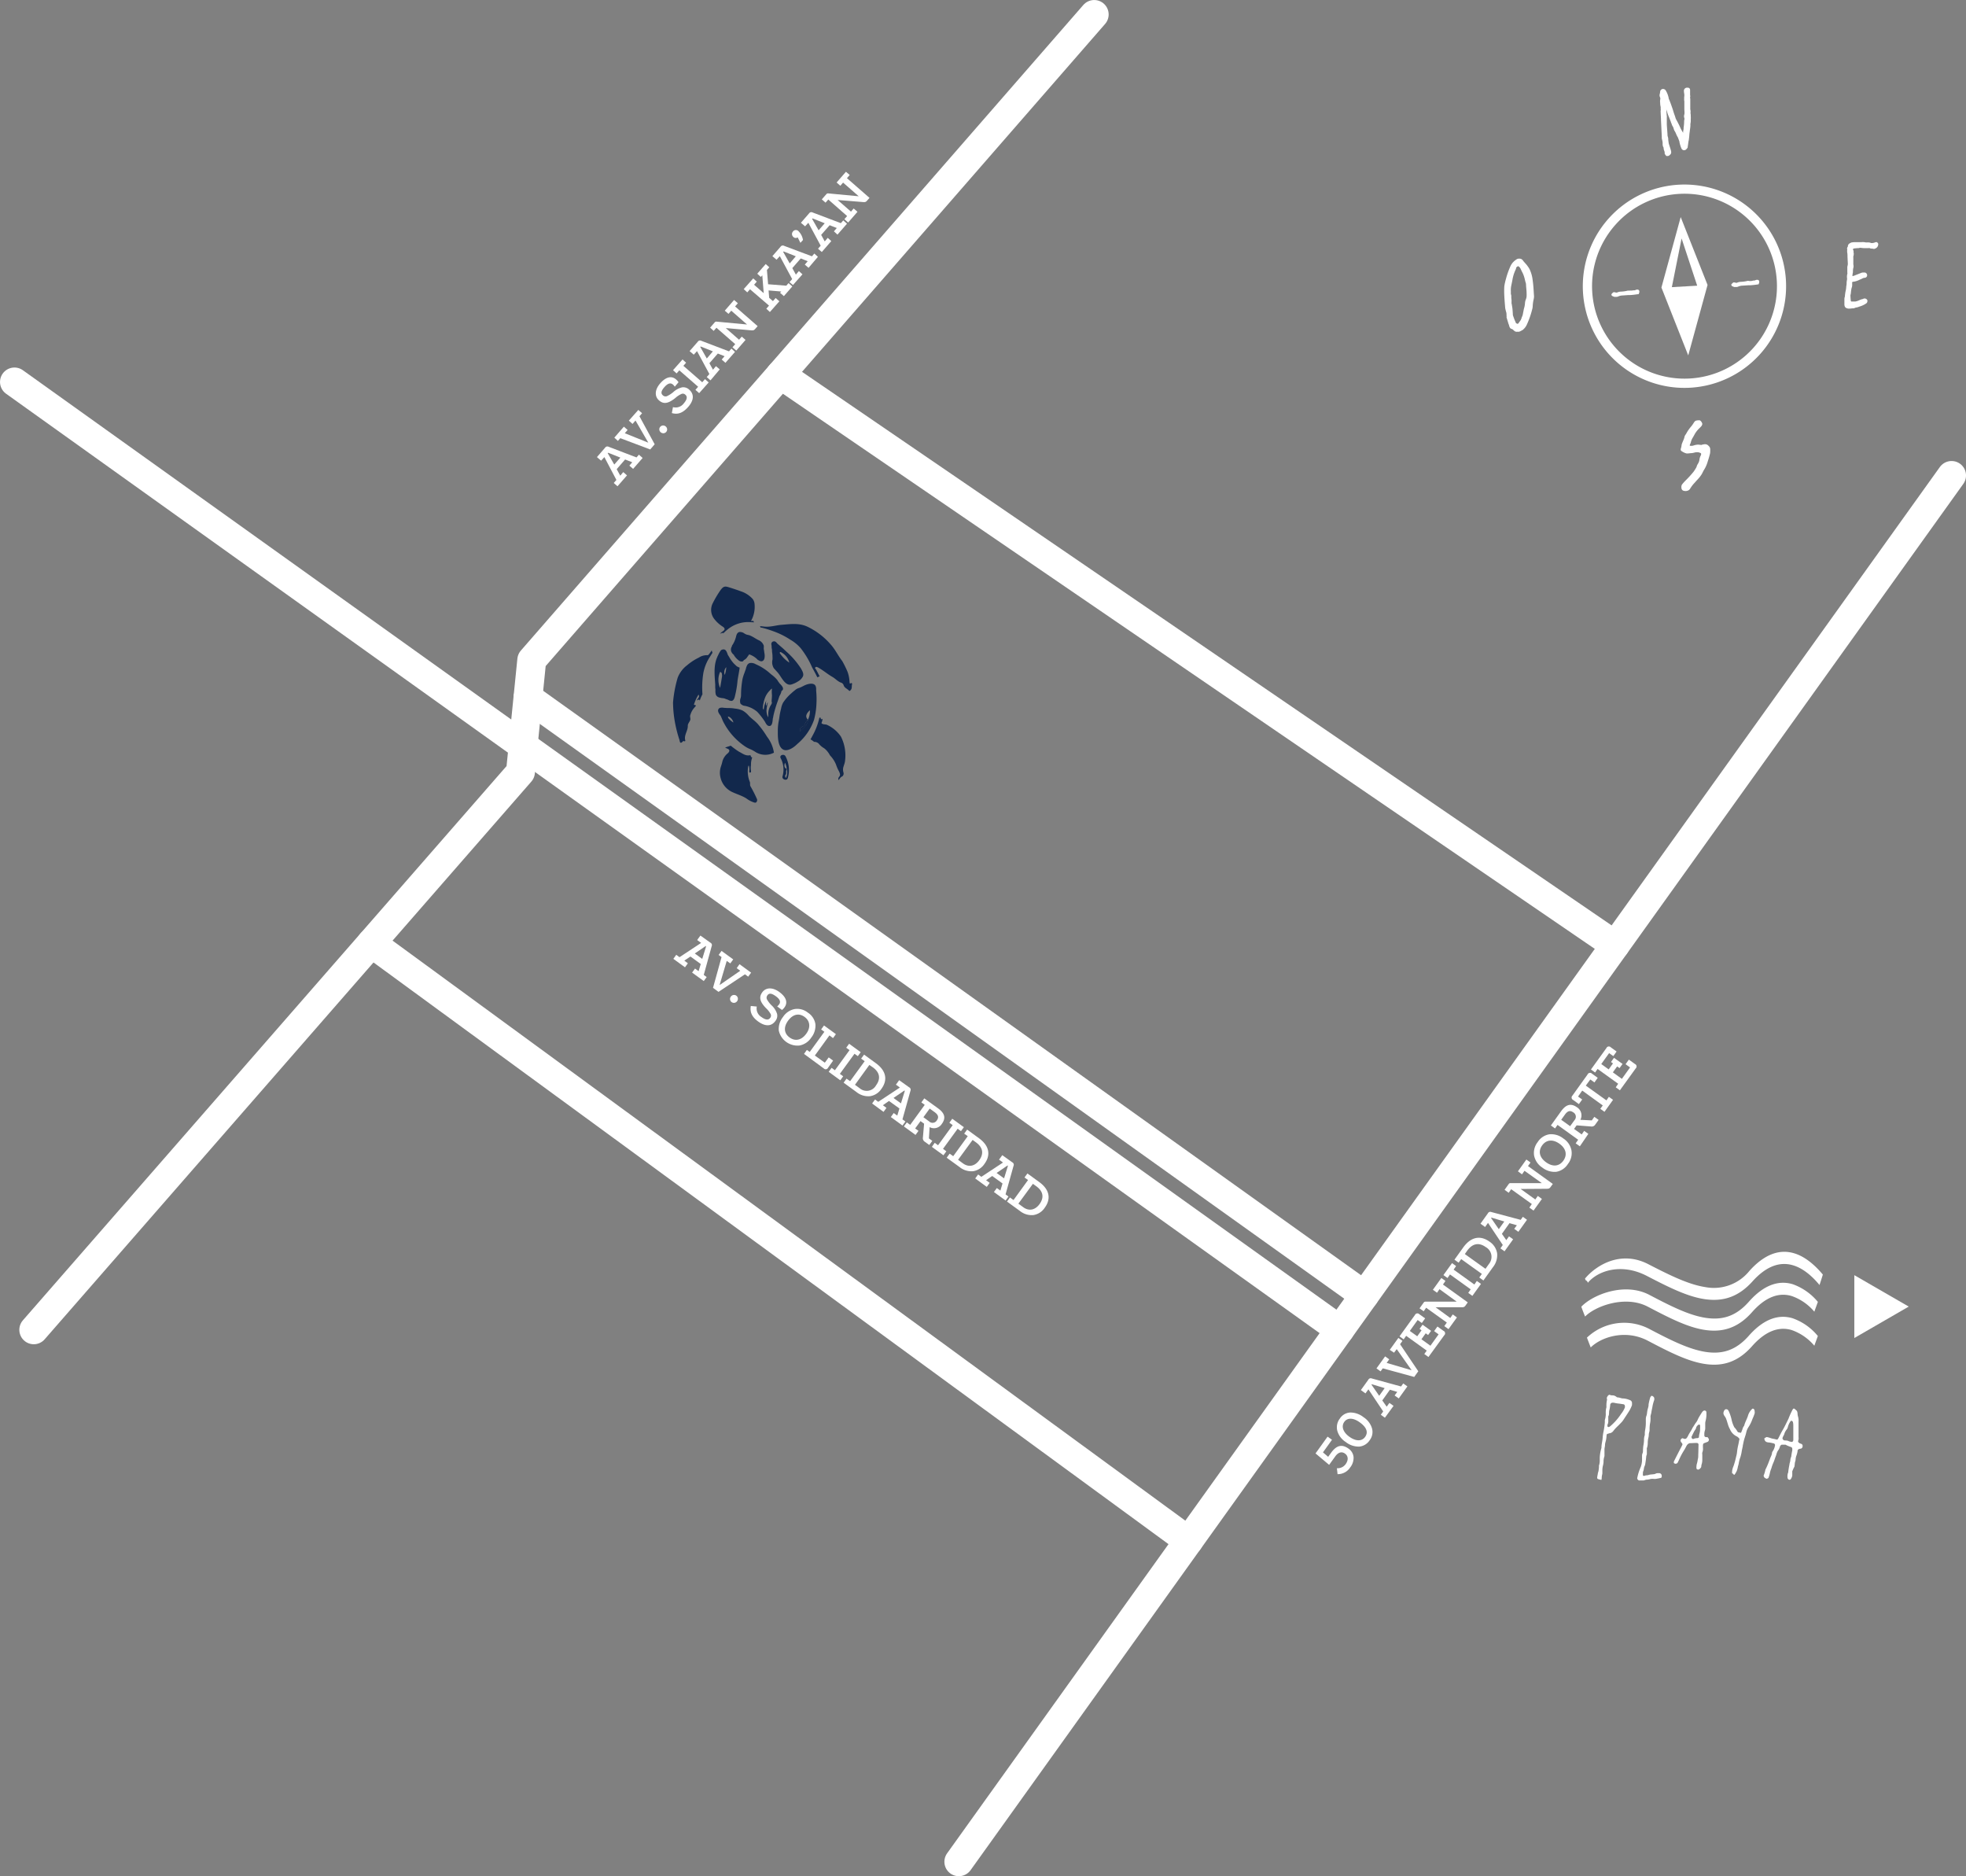 <svg xmlns="http://www.w3.org/2000/svg" width="550.66" height="525.38" viewBox="0 0 550.66 525.38"><rect x="0" y="0" width="550.66" height="525.38" fill="#808080" stroke="none"/><defs><style>.cls-1{fill:none;stroke-linecap:round;stroke-linejoin:round;stroke-width:8.09px;}.cls-1,.cls-5{stroke:#fff;}.cls-2{fill:#12284c;}.cls-3,.cls-4,.cls-5{fill:#fff;}.cls-4{fill-rule:evenodd;}.cls-5{stroke-miterlimit:10;stroke-width:0.68px;}</style></defs><title>4-Map-Img</title><g id="Layer_2" data-name="Layer 2"><g id="Layer_1-2" data-name="Layer 1"><polyline class="cls-1" points="9.46 372.38 145.78 216.2 148.94 184.83 306.48 4.05"/><line class="cls-1" x1="268.56" y1="521.34" x2="546.62" y2="133.14"/><line class="cls-1" x1="4.05" y1="106.96" x2="375.26" y2="372.38"/><line class="cls-1" x1="147.88" y1="195.37" x2="382.16" y2="362.73"/><line class="cls-1" x1="218.6" y1="104.89" x2="452.38" y2="264.7"/><line class="cls-1" x1="104.01" y1="264.06" x2="332.91" y2="431.5"/><path class="cls-2" d="M210.34,173.9a8.06,8.06,0,0,0,1-4.82,2.63,2.63,0,0,0-.51-1.34,7.62,7.62,0,0,0-3.27-2.14c-1.13-.42-2.33-.81-3.45-1.16s-1.5-.22-2.25.74a29.75,29.75,0,0,0-2.17,3.63,4.12,4.12,0,0,0,.42,4.58,9.18,9.18,0,0,0,2.33,2.09c.64.43.7.84.06,1.27a4.73,4.73,0,0,0-.83.7l.84-.27.06.2a10.54,10.54,0,0,1,1.26-1.14,9.07,9.07,0,0,1,6.64-2c.23,0,.47,0,.7.06l-.14-.43Z"/><path class="cls-2" d="M238.4,191.27c-.56.39-.38-.2-.46-.39a9.45,9.45,0,0,0-.54-2.73,27.87,27.87,0,0,0-1.5-3.05c-1.17-1.48-1.94-3.22-3.24-4.65a20.17,20.17,0,0,0-6.59-5c-2.32-1.05-4.68-.68-7.12-.49-1.65.13-3.25.7-5,.49-.36-.05-.73-.08-1.09-.11l.18.4h.22a29,29,0,0,1,3.27,1,22,22,0,0,1,4.83,2.39,11.28,11.28,0,0,1,2.93,2.41,24.38,24.38,0,0,1,3.2,5.41c.51.91,1,1.81,1.44,2.72l.63-.28c-.31-.65-.66-1.3-1-1.93-.14-.16-.38-.36-.18-.59s.4-.1.67,0c1.45.77,2.67,1.86,4.06,2.66.89.49,1.58,1.38,2.59,1.67a1.16,1.16,0,0,1,.58.63c.21.8,1,1,1.51,1.56.23.2.3,0,.46-.13.51-.52.21-1.2.45-1.83C238.7,191.43,238.47,191.24,238.4,191.27Z"/><path class="cls-2" d="M212,223.71a35.8,35.8,0,0,0-1.81-3.55c-.21-.43,0-.86-.2-1.29a7.72,7.72,0,0,1-.41-4.29c0-.07,0-.09.16-.2a3.47,3.47,0,0,1,.12,1.46c0,.22-.05.52.23.5s.28-.24.26-.51a4.68,4.68,0,0,1,0-1.59,5.46,5.46,0,0,1,.34-2.12.51.51,0,0,1-.41-.5.31.31,0,0,0-.25-.13c-1.21.25-2.1-.53-3.05-1a22.06,22.06,0,0,1-2.3-1.68l-1.58.51a2.91,2.91,0,0,0,.61.31c.73.26.74.75.14,1.31a4.4,4.4,0,0,0-1.49,2.2,13.71,13.71,0,0,1-.4,1.41,5.54,5.54,0,0,0-.1,3.39,5.92,5.92,0,0,0,3.25,3.86c1.35.63,2.7,1,3.94,1.78a7.35,7.35,0,0,0,2.08,1.11c.23.07.55.18.75-.1A.83.83,0,0,0,212,223.71Z"/><path class="cls-2" d="M236.71,212.91a11.7,11.7,0,0,0-1.16-6.62,9.42,9.42,0,0,0-4-3.35c-.32-.1-.66-.06-1-.17s-.55-.18-.38-.52a2.9,2.9,0,0,0,.21-.95l-.41.13-.18-.52-.3.1a18.36,18.36,0,0,1-2,5.17c-.15.3-.31.58-.48.86a5.34,5.34,0,0,1,1,.7,1.74,1.74,0,0,1,1.33.53,5.14,5.14,0,0,0,1.47,1.24,5.28,5.28,0,0,1,1.19,1.25c.24.28.34.6.58.88a8,8,0,0,1,1.59,2.48,11,11,0,0,0,.85,1.93c.23.5.46,1,0,1.5a.82.82,0,0,0-.13.91c.34-.47.62-.92.95-1a1,1,0,0,0,.41-1.13,2.86,2.86,0,0,1-.08-1.33C236.36,214.24,236.66,213.64,236.71,212.91Z"/><path class="cls-2" d="M196,196.18a8.63,8.63,0,0,1,.75-1.75,25.47,25.47,0,0,1,.26-6,12.46,12.46,0,0,1,1.91-4.62c.21-.34.42-.68.64-1l-.22-.68a8.63,8.63,0,0,1-.71,1c-.15.19-.3.39-.6.34a4.05,4.05,0,0,0-2.28.67,15.22,15.22,0,0,0-3.3,2.15,7.89,7.89,0,0,0-2.64,3.5,34.07,34.07,0,0,0-1.3,6.93,32.9,32.9,0,0,0,.79,6.8,36.51,36.51,0,0,0,1,3.65c.13.61.21,1.29,1,.4.17-.13.28,0,.36,0,.24.07.32-.1.28-.23-.42-1.51.77-2.68.71-4.16,0-.5.46-1,.66-1.5s-.17-.94.07-1.52a5.22,5.22,0,0,1,1-1.88,7.64,7.64,0,0,0,.57-.69c-.15-.23-.75-.11-.52-.47a11.67,11.67,0,0,1,1.22-2.61c.45.71-.28,1.09-.52,1.67C195.72,195.77,195.91,195.9,196,196.18Z"/><path class="cls-2" d="M207.56,194.75a3.38,3.38,0,0,1-.13.75,2.38,2.38,0,0,0-.05,1.49,1.84,1.84,0,0,0,1.31.68l.47.11a7.64,7.64,0,0,1,2.94,1.55,20.11,20.11,0,0,1,2.08,2.66,2.65,2.65,0,0,1,.14.23,3.1,3.1,0,0,0,.54.81.53.53,0,0,0,.11.09.81.81,0,0,0,.8.13c.51-.23.6-1.11.67-1.76,0-.14,0-.26.05-.36s.09-.49.14-.72a32.16,32.16,0,0,1,1.23-4.14l.41-1.22c0-.1.1-.2.15-.31a4.46,4.46,0,0,0,.34-.74,2.28,2.28,0,0,0,.13-.53.64.64,0,0,0,.42-.47c.11-.51-.44-1.09-.84-1.52l-.24-.26,0-.05a3.65,3.65,0,0,1-.48-.7,8.77,8.77,0,0,0-1.59-1.51l-.37-.3a14.88,14.88,0,0,0-4.14-2.67,2.4,2.4,0,0,0-1.69-.31,1.26,1.26,0,0,0-.65.52,4.25,4.25,0,0,0-.38,1c0,.15-.09.31-.15.47s-.16.47-.26.74a13.24,13.24,0,0,0-.55,1.74A25.46,25.46,0,0,0,207.56,194.75Zm6.1,3.45a10.47,10.47,0,0,1,.51-2.5,5.73,5.73,0,0,1,1.56-2.45c.07-.06.09-.17.19-.22a2.21,2.21,0,0,0,.3-.24,8.34,8.34,0,0,0,0,1.86c0,.59-.07,1.14-.1,1.73,0,0,0,.08,0,.09.21.43-.08.74-.26,1.07a4.46,4.46,0,0,0-.66,2.6,6,6,0,0,1-.06.72,4.13,4.13,0,0,1-.45-2,11.16,11.16,0,0,1,.39-2.13c-.37.22-.18.63-.47.85a2.7,2.7,0,0,1,.05-1.49,7.9,7.9,0,0,0-.76,2.65A.75.75,0,0,1,213.66,198.2Z"/><path class="cls-2" d="M221.67,191.67a7,7,0,0,0,1.8-.83,3.3,3.3,0,0,0,1.41-1.41c.32-.69-.12-1.48-.44-2.06l-.1-.18a22.74,22.74,0,0,0-4.08-4.72l-.57-.54c-.27-.26-.55-.5-.84-.75s-.78-.67-1.15-1c-.19-.24-.57-.72-1.06-.56l-.1,0c-.63.28-.51.82-.42,1.22,0,.06,0,.13,0,.17,0,.21,0,.43.06.63s.05.48.06.71a5,5,0,0,0,.06.54,7.22,7.22,0,0,1,.07,1.05,5.44,5.44,0,0,1,0,.76,3.2,3.2,0,0,0,.39,2.45c.15.15.3.32.45.49s.31.35.46.5l.22.26C218.88,189.56,219.93,192.18,221.67,191.67Zm-3.21-9c.14-.2.34,0,.47.08a4.38,4.38,0,0,1,2.15,2.8,9.37,9.37,0,0,1-2.49-2.4C218.46,183,218.32,182.8,218.46,182.66Z"/><path class="cls-2" d="M200.33,191.66c0,.21,0,.43,0,.65s0,.42.05.63v.33a4.21,4.21,0,0,0,.11,1.22c.32.8,1.13.89,1.79,1a4.06,4.06,0,0,1,.58.08c.21.07.57.22.63.25l.05,0a3.22,3.22,0,0,1,.51.21,1.85,1.85,0,0,0,.4.18l.41.07v0a1.11,1.11,0,0,0,.3-.08c.46-.25.62-.92.74-1.46a27.33,27.33,0,0,0,.66-3.94c0-.4.69-3.86.59-3.87a2.31,2.31,0,0,1-1.18-.73,5.32,5.32,0,0,1-.8-.84,10.36,10.36,0,0,1-.92-1.35c-.11-.18-.21-.36-.32-.52s-.13-.3-.2-.48c-.22-.59-.52-1.39-1.43-1.1a.85.85,0,0,0-.41.24,7.24,7.24,0,0,0-.72,1.26l-.21.41,0,.05c-1,2.07-.86,4.44-.71,6.73Zm3.09-4.83A7.81,7.81,0,0,1,203,189,2.11,2.11,0,0,1,203.42,186.83Zm-1.73,1.33c.57.13.49.56.56,1,0,.09,0,.14,0,.19-.16,1-.33,2.09-.56,3.28A5.53,5.53,0,0,1,201.69,188.16Z"/><path class="cls-2" d="M208.34,184.85a2.31,2.31,0,0,0,1-.91l.42-.58.07-.12a5.75,5.75,0,0,1,2.45,1.57l.05,0,.16.1a1.67,1.67,0,0,0,.56.24.58.58,0,0,0,.37,0,.81.81,0,0,0,.39-.21c.53-.52.37-1.77.27-2.18,0-.17-.05-.35-.07-.53s-.06-.36-.08-.51,0-.21,0-.33a4.09,4.09,0,0,0,0-.58,2.59,2.59,0,0,0-1.48-1.56c-.33-.16-.66-.36-1-.56a10.39,10.39,0,0,0-1.36-.73,2.86,2.86,0,0,0-.6-.17,2.74,2.74,0,0,1-.53-.15c-.14-.06-.28-.15-.44-.23a2.05,2.05,0,0,0-1.46-.43c-.63.2-.78.8-.9,1.29a4.45,4.45,0,0,1-.13.45,7.1,7.1,0,0,1-1,2.07L205,181a1.64,1.64,0,0,0-.2,1.4,2.33,2.33,0,0,0,.64.89l.16.16,0,.07A5.41,5.41,0,0,0,207,185a1.26,1.26,0,0,0,1,.22A.87.87,0,0,0,208.34,184.85Z"/><path class="cls-2" d="M215,206.51c-.11-.15-.21-.29-.29-.42a26,26,0,0,0-2.46-3.35,11.82,11.82,0,0,0-1.33-1.23c-.22-.19-.46-.38-.7-.6a7.49,7.49,0,0,1-.63-.63,6.23,6.23,0,0,0-1.66-1.34,6.59,6.59,0,0,0-2-.51l-.54-.08a10.52,10.52,0,0,0-1.26-.08,10.42,10.42,0,0,1-1.11-.05l-.21,0a2.53,2.53,0,0,0-1.13,0,.73.73,0,0,0-.39.28c-.43.58.08,1.29.39,1.72a1.5,1.5,0,0,1,.14.19c.17.31.31.66.45,1s.3.71.47,1a18.38,18.38,0,0,0,5.86,6.55,8.06,8.06,0,0,0,1.5.81,9.58,9.58,0,0,1,1.31.68,5.2,5.2,0,0,0,5.36.32A9.53,9.53,0,0,0,215,206.51Zm-11-5.52c-.08-.08-.16-.2-.08-.28s.19,0,.27,0a2.45,2.45,0,0,1,1.23,1.61A5.35,5.35,0,0,1,203.94,201Z"/><path class="cls-2" d="M224.86,203.45c-.59.21-.83.51-.8,1.33,1.05-.95,2.18-1.77,2.26-3.29-.19.1-.22.37-.41.53C225.48,202.42,225.5,203.17,224.86,203.45Z"/><path class="cls-2" d="M225.91,202c-.43.4-.41,1.15-1,1.43s-.83.51-.8,1.33c1.05-.95,2.18-1.77,2.26-3.29C226.13,201.59,226.1,201.86,225.91,202Z"/><path class="cls-2" d="M228.6,193.42c0-.1,0-.21,0-.33a2.28,2.28,0,0,0-.16-1c-.45-.91-1.75-.65-2.48-.41a5.8,5.8,0,0,0-1,.45l-.62.3-.49.2a3.12,3.12,0,0,0-1,.49c-.41.33-.84.68-1.26,1.07a12.54,12.54,0,0,0-2.26,2.59,5.48,5.48,0,0,0-.53,1.52c0,.11-.05.22-.07.32a18.82,18.82,0,0,0-.39,1.91c-.05.4-.12.81-.19,1.23a14,14,0,0,0-.29,2.87c0,.21,0,.42,0,.64,0,1.35.08,4,1.6,4.67,1.15.52,2.78-.59,3.55-1.32l.43-.39a15.49,15.49,0,0,0,4.56-6.65,20.47,20.47,0,0,0,.68-4.51A23.73,23.73,0,0,0,228.6,193.42Zm-2.28,8.07c-.08,1.52-1.21,2.34-2.26,3.29,0-.82.21-1.12.8-1.33s.62-1,1-1.43c.19-.16.22-.43.41-.53-.93-.91-.23-1.88.57-2.6A5.28,5.28,0,0,1,226.32,201.49Z"/><path class="cls-2" d="M218.66,212.32a6.73,6.73,0,0,1,.51,5.09c-.24.85,1.22,1.35,1.47.5a8.15,8.15,0,0,0-.63-6.14C219.6,211,218.2,211.45,218.66,212.32Zm1.7,3a3.27,3.27,0,0,1-.26,2.55c-.26-.5-.22-.74,0-1s0-.78.15-1.13c.06-.14,0-.32.07-.42-.77-.35-.67-1.11-.45-1.73A4.08,4.08,0,0,1,220.36,215.28Z"/><path class="cls-3" d="M178.28,128.09l.67-.77,1.05.92-2.67,3.06-1.05-.91.81-.94-2-.78-2.36,2.71,1,1.82.84-1,1.05.92-2.66,3.05-1.06-.92.75-.85L169.28,128l-.91,1-1.17-1,2.28-2.63a.76.76,0,0,1,1-.26Zm-6.23,2,1.71-1.95-3.16-1.26c-.2-.09-.34-.1-.39,0Z"/><path class="cls-3" d="M176.13,117.79l2.66-3,1.05.92-.74.85,4.27,7.85-1.25,1.45-8.38-3.16-.67.77-1-.92,2.67-3.07,1.05.92-.79.91,6.59,2.65L178,117.76l-.83.95Z"/><path class="cls-3" d="M185.86,121.32a1.14,1.14,0,0,1-1.19-1,1.08,1.08,0,0,1,1-1.17,1.14,1.14,0,0,1,1.19,1A1.08,1.08,0,0,1,185.86,121.32Z"/><path class="cls-3" d="M188.18,115.67l.31-1.67a2.81,2.81,0,0,0,3-1c.95-1.1,1.11-1.91.49-2.45a1,1,0,0,0-1.07-.25,6.58,6.58,0,0,0-1.77,1.16c-2,1.59-3.28,1.78-4.56.66s-1.21-3,.34-4.77,3.14-2.23,4.45-1.09a3.72,3.72,0,0,1,.68.77L189,108.28a2.78,2.78,0,0,0-.52-.6c-.67-.58-1.47-.33-2.41.75s-1,1.76-.4,2.28a1.09,1.09,0,0,0,1.1.24,7.6,7.6,0,0,0,1.84-1.18,5.49,5.49,0,0,1,2.48-1.31,2.37,2.37,0,0,1,1.94.65c1.45,1.26,1.35,3-.3,4.87C191.27,115.62,189.89,116.16,188.18,115.67Z"/><path class="cls-3" d="M195.83,110.09l-1.05-.92.76-.87-5.27-4.6-.76.87-1-.91,2.66-3,1,.91-.76.87,5.28,4.6.76-.87,1.05.92Z"/><path class="cls-3" d="M204.19,98.39l.68-.77,1,.92-2.68,3.06-1.05-.92.81-.93L201.06,99l-2.36,2.71,1,1.82.83-1,1.06.91L199,106.51l-1.05-.92.74-.85-3.46-6.42-.91,1-1.17-1,2.29-2.62a.75.75,0,0,1,1-.26Zm-6.22,2,1.7-2-3.15-1.26c-.21-.09-.34-.1-.39,0Z"/><path class="cls-3" d="M203,87l2.61-3,1.06.92-.78.89,6.32,5.52-.72.82c-.3.35-.54.41-1.12.35l-7.08-.63L207,95.13l.76-.87,1.06.92-2.6,3-1.06-.93.77-.88-5.26-4.59-.77.88-1-.91,1.25-1.44c.21-.24.32-.28.7-.23l8.39.79L204.82,87l-.77.89Z"/><path class="cls-3" d="M220.24,80l.62-.72,1.06.93-2.36,2.71L218.49,82l.33-.37-3.55-.3.17,2.07,1.05.92.76-.87,1.05.92-2.66,3-1-.92.76-.87L210.07,81l-.76.87-1-.91,2.66-3,1,.9-.76.88,2.7,2.35-.4-5-.41.46-1-.9,2.37-2.71,1,.9-.66.76.33,4Z"/><path class="cls-3" d="M227.42,71.77l.67-.77,1,.92L226.47,75l-1.05-.91.81-.94-1.95-.78-2.36,2.71,1,1.82.84-1,1,.92-2.66,3L221.13,79l.75-.85-3.46-6.42-.91,1-1.17-1,2.28-2.63a.76.76,0,0,1,1-.26Zm-6.23,2,1.71-2-3.16-1.26c-.2-.09-.34-.1-.39,0Z"/><path class="cls-3" d="M224.19,68l-.77-1.54a.91.91,0,0,1-1.21-.11,1.06,1.06,0,0,1-.08-1.55,1,1,0,0,1,1.58,0,4.42,4.42,0,0,1,1.2,2.41Z"/><path class="cls-3" d="M235.52,62.49l.67-.77,1.05.92-2.67,3.06-1-.92.81-.93-2-.78L230,65.77l1,1.83.84-1,1,.91-2.66,3.06-1.06-.92.75-.85-3.46-6.42-.91,1-1.17-1,2.28-2.62a.75.75,0,0,1,1-.26Zm-6.23,2L231,62.52l-3.16-1.26c-.2-.09-.34-.1-.39,0Z"/><path class="cls-3" d="M234.33,51.1l2.61-3L238,49l-.78.89,6.32,5.52-.72.82c-.3.35-.53.41-1.11.35L234.61,56l3.74,3.26.76-.88,1.06.93-2.61,3-1.06-.93.77-.88L232,55.87l-.77.88-1.05-.92,1.25-1.43c.21-.24.32-.28.7-.23l8.39.79-4.38-3.83-.77.89Z"/><path class="cls-3" d="M197.12,273l.82.6-.82,1.12-3.27-2.37.82-1.13,1,.73.61-2-2.89-2.1L191.67,269l1,.75-.81,1.12-3.26-2.37.81-1.13.91.67,6.06-4-1.11-.81.91-1.25,2.8,2a.75.75,0,0,1,.35,1Zm-2.51-6,2.08,1.52,1-3.24q.1-.31,0-.39Z"/><path class="cls-3" d="M207.13,270l3.25,2.37-.82,1.12-.9-.66-7.41,4.92-1.54-1.12L202.1,268l-.82-.59.82-1.13,3.27,2.38-.82,1.12-1-.7-2,6.76,5.79-4-1-.73Z"/><path class="cls-3" d="M204.49,279.9a1.14,1.14,0,0,1,.93-1.27,1.07,1.07,0,0,1,1.25.91,1.14,1.14,0,0,1-.93,1.27A1.08,1.08,0,0,1,204.49,279.9Z"/><path class="cls-3" d="M210.29,281.7l1.68.16a2.8,2.8,0,0,0,1.28,2.92c1.16.85,2,.93,2.46.27a1,1,0,0,0,.15-1.08,6.59,6.59,0,0,0-1.3-1.65c-1.75-1.81-2.05-3.09-1.05-4.46s2.86-1.46,4.75-.09,2.49,2.92,1.47,4.32a3.49,3.49,0,0,1-.7.73l-1.35-1a3,3,0,0,0,.55-.57c.52-.72.2-1.49-1-2.33s-1.82-.84-2.29-.2a1.09,1.09,0,0,0-.13,1.11,7.16,7.16,0,0,0,1.33,1.72,5.56,5.56,0,0,1,1.51,2.35,2.34,2.34,0,0,1-.47,2c-1.13,1.55-2.83,1.6-4.85.13C210.61,284.76,210,283.43,210.29,281.7Z"/><path class="cls-3" d="M218.13,288.54a5.35,5.35,0,0,1,1.2-3.78,5,5,0,0,1,3.26-2.2,4.73,4.73,0,0,1,3.68,1,4.67,4.67,0,0,1,2.12,3.24,5.36,5.36,0,0,1-1.19,3.79,5,5,0,0,1-3.27,2.18,5.37,5.37,0,0,1-5.8-4.2Zm7.22-3.78c-1.57-1.14-3.29-.75-4.61,1.06s-1.15,3.56.42,4.7,3.31.77,4.63-1S226.92,285.9,225.35,284.76Z"/><path class="cls-3" d="M225.2,295.12,226,294l.79.58,4.11-5.65-.91-.66.81-1.11,3.33,2.43-.81,1.11-1-.76-4.09,5.64,2.8,2,1.08-1.48,1.24.9L231.93,299a.73.73,0,0,1-1.2.19Z"/><path class="cls-3" d="M232.11,300.14l.81-1.12.93.68,4.1-5.63-.93-.68.81-1.11,3.25,2.36-.81,1.11-.93-.67-4.1,5.63.93.68-.81,1.12Z"/><path class="cls-3" d="M236.29,303.18l.82-1.13,1,.71,4.08-5.6-1-.71.83-1.13,3.31,2.41c2.83,2.06,3.4,4.63,1.56,7.16a4.65,4.65,0,0,1-3.19,2.07,5.23,5.23,0,0,1-3.81-1.16Zm3.18.59,1.36,1a3,3,0,0,0,4.56-.87c1.37-1.88,1-3.62-.89-5l-1-.69Z"/><path class="cls-3" d="M252.77,313.46l.82.59-.81,1.13-3.27-2.38.81-1.12,1,.72.6-2L249,308.3l-1.71,1.19,1,.75-.82,1.12L244.27,309l.82-1.12.9.66,6.06-4-1.11-.81.91-1.25,2.8,2a.75.75,0,0,1,.35,1Zm-2.51-6,2.09,1.51,1-3.23c.07-.21.07-.35,0-.39Z"/><path class="cls-3" d="M260.18,318.78l.95.69-.85,1.16-1.27-.92a1.17,1.17,0,0,1-.51-1.19l.33-3.86-1-.72L256.33,316l.93.67-.83,1.14-3.26-2.38.83-1.13.94.69,4.07-5.6-.94-.69.82-1.13,3.82,2.77c1.83,1.33,2.35,2.66,1.07,4.41a2.6,2.6,0,0,1-3.4.88Zm.22-8.35-1.76,2.42,1.61,1.18a1.38,1.38,0,0,0,2.14-.28c.69-.94.33-1.64-.62-2.33Z"/><path class="cls-3" d="M261,321.15l.81-1.13.93.68,4.1-5.63-.93-.68.81-1.11,3.25,2.36-.81,1.11-.93-.67-4.1,5.63.93.68-.81,1.12Z"/><path class="cls-3" d="M265.16,324.19l.83-1.14,1,.71,4.07-5.6-1-.71.83-1.13,3.31,2.41c2.83,2.06,3.4,4.63,1.56,7.16a4.67,4.67,0,0,1-3.2,2.08,5.23,5.23,0,0,1-3.8-1.17Zm3.19.58,1.36,1c1.59,1.16,3.33.83,4.56-.87,1.37-1.88,1-3.62-.9-5l-.95-.69Z"/><path class="cls-3" d="M281.65,334.46l.82.6-.81,1.12-3.27-2.38.81-1.12,1,.72.6-2-2.89-2.09-1.71,1.18,1,.75-.81,1.12L273.15,330l.82-1.12.9.66,6.06-4-1.11-.81.91-1.25,2.8,2a.75.75,0,0,1,.35,1Zm-2.51-6,2.09,1.51,1-3.23c.07-.21.07-.34,0-.39Z"/><path class="cls-3" d="M282.05,336.47l.83-1.14,1,.71,4.07-5.6-1-.71.82-1.13,3.32,2.41c2.83,2.06,3.39,4.63,1.55,7.16a4.65,4.65,0,0,1-3.19,2.08,5.27,5.27,0,0,1-3.81-1.17Zm3.19.58,1.36,1c1.59,1.16,3.32.83,4.56-.86,1.37-1.89,1-3.63-.9-5l-.95-.69Z"/><path class="cls-3" d="M374.64,412.8l-.19-1.66a2.75,2.75,0,0,0,2.46-1.15c.82-1.14.74-2.28-.2-2.95s-1.92-.33-2.74.82l-1.69,2.34L368.47,407l3.37-4.7,1.24.88-2.53,3.52,1.46,1.25.77-1.07c1.5-2.09,3-2.6,4.92-1.23a3.22,3.22,0,0,1,1.42,2.35,4.31,4.31,0,0,1-.95,2.93A4.11,4.11,0,0,1,374.64,412.8Z"/><path class="cls-3" d="M380.65,405.09a5.89,5.89,0,0,1-3.75-1.31,5.49,5.49,0,0,1-2.34-3.15,4,4,0,0,1,.71-3.38,3.69,3.69,0,0,1,2.93-1.71,6,6,0,0,1,3.74,1.33,5.66,5.66,0,0,1,2.35,3.12,3.76,3.76,0,0,1-.64,3.29A3.91,3.91,0,0,1,380.65,405.09Zm.21-6.79c-1.81-1.31-3.46-1.36-4.34-.13s-.38,2.87,1.44,4.17,3.5,1.31,4.42,0S382.72,399.63,380.86,398.3Z"/><path class="cls-3" d="M392.43,388.25l.61-.85,1.16.83-2.42,3.37-1.16-.83.74-1-2.06-.61-2.13,3,1.23,1.75.76-1.06,1.16.83L387.9,397l-1.15-.83.67-.93-4.14-6.19-.82,1.14-1.29-.93,2.07-2.88a.77.77,0,0,1,1-.37Zm-6.13,2.61,1.54-2.15-3.32-1c-.22-.07-.36-.07-.4,0Z"/><path class="cls-3" d="M389.26,378l2.41-3.35,1.15.83-.67.94,5.1,7.57-1.14,1.59-8.81-2.41-.61.85-1.15-.83,2.42-3.37,1.15.83-.72,1,7,2.06-4.18-5.92-.75,1Z"/><path class="cls-3" d="M400.1,380l-1.17-.84.69-.95-5.77-4.15-.69,1-1.17-.84,4.33-6a.75.75,0,0,1,1.23-.2l1.62,1.16-.93,1.29-1.17-.83-2.19,3.06,2.08,1.49,1.2-1.67-.55-.4.84-1.17,2.39,1.72-.84,1.17-.67-.48-1.2,1.67,2.52,1.81,2.29-3.19-1.25-.9.92-1.29,1.71,1.22a.74.74,0,0,1,.2,1.23Z"/><path class="cls-3" d="M401.34,361.17l2.37-3.3,1.15.83-.7,1,6.95,5-.65.91c-.27.38-.5.47-1.1.46l-7.26,0,4.11,3,.69-1,1.17.84-2.36,3.28-1.17-.84.7-1-5.79-4.15-.69,1-1.16-.83,1.13-1.58c.19-.26.3-.32.69-.3H408L403.19,361l-.69,1Z"/><path class="cls-3" d="M412.4,362.88l-1.16-.83.69-1-5.8-4.17-.69,1-1.15-.82,2.41-3.35,1.14.82-.69,1,5.81,4.17.69-1,1.16.83Z"/><path class="cls-3" d="M415.49,358.57l-1.16-.84.72-1-5.78-4.15-.72,1-1.17-.84,2.46-3.42c2.09-2.92,4.73-3.51,7.34-1.64a4.83,4.83,0,0,1,2.15,3.26,5.4,5.4,0,0,1-1.18,3.92Zm.58-3.27,1-1.4a3.12,3.12,0,0,0-.92-4.68c-1.94-1.39-3.72-1-5.16.95l-.7,1Z"/><path class="cls-3" d="M425.93,341.59l.61-.85,1.16.83-2.42,3.37-1.16-.83.74-1-2.06-.6-2.13,3,1.23,1.76.76-1.06,1.15.83-2.41,3.36-1.15-.83.67-.94-4.14-6.19-.82,1.15-1.29-.93,2.07-2.89a.76.76,0,0,1,1-.36Zm-6.13,2.61,1.54-2.15-3.32-1c-.22-.07-.36-.07-.4,0Z"/><path class="cls-3" d="M425.16,328l2.36-3.3,1.16.83-.7,1,6.95,5-.65.9c-.28.39-.51.47-1.1.46l-7.26.05,4.11,2.95.69-1,1.16.84L429.53,339l-1.17-.84.69-1-5.78-4.15-.7,1-1.15-.83,1.13-1.58c.19-.26.29-.32.69-.3h8.6L427,327.85l-.7,1Z"/><path class="cls-3" d="M435.87,328.14a5.57,5.57,0,0,1-3.9-1.2,5.24,5.24,0,0,1-2.28-3.34,4.89,4.89,0,0,1,1-3.78,4.78,4.78,0,0,1,3.31-2.19,5.48,5.48,0,0,1,3.9,1.19,5.14,5.14,0,0,1,2.26,3.34,4.87,4.87,0,0,1-1,3.78A4.78,4.78,0,0,1,435.87,328.14Zm-3.93-7.39c-1.16,1.62-.75,3.39,1.12,4.73s3.66,1.15,4.82-.46.77-3.41-1.09-4.74S433.1,319.13,431.94,320.75Z"/><path class="cls-3" d="M445.85,313.74l.71-1,1.2.86-.94,1.31a1.17,1.17,0,0,1-1.22.53l-4-.31-.72,1,2.15,1.54.68-1,1.17.84L442.5,321l-1.17-.84.7-1L436.25,315l-.69,1-1.17-.84,2.82-3.93c1.36-1.89,2.71-2.43,4.52-1.14a2.67,2.67,0,0,1,.92,3.49Zm-8.57-.17,2.5,1.79,1.2-1.66a1.41,1.41,0,0,0-.3-2.2c-1-.7-1.68-.33-2.39.66Z"/><path class="cls-3" d="M449.4,311.34l-1.17-.84.69-.95-5.75-4.16L442,307.06l1.16.83-.93,1.29-1.6-1.16a.75.75,0,0,1-.2-1.23l4.24-5.92a.75.75,0,0,1,1.24-.2l1.6,1.15-.92,1.29-1.16-.83L444.17,304l5.78,4.14.68-1,1.17.84Z"/><path class="cls-3" d="M453.72,305.31l-1.16-.83.68-1-5.77-4.15-.69,1-1.17-.84,4.33-6a.74.74,0,0,1,1.23-.21l1.62,1.17-.92,1.29-1.17-.84-2.2,3.06,2.08,1.5,1.2-1.68-.55-.39.84-1.17,2.39,1.71-.84,1.17-.67-.48-1.2,1.67,2.52,1.82,2.3-3.2-1.26-.9.92-1.29,1.71,1.23a.74.74,0,0,1,.21,1.23Z"/><path class="cls-4" d="M510.56,356.93q-.45,1.47-.93,2.91c-2.48-3-5-4.82-7.47-5.54-3.78-1.1-7.57.38-11.28,4.5-4.08,4.54-8.47,5.72-13.39,5s-10.16-3.37-16.24-6.52c-7.22-3.72-13.76-1.38-16.51,1.93-.32-.94-.49-.22-.79-1.18,3.08-3.69,10-8.05,17.77-4,6,3.09,11.22,5.67,15.91,6.39A12.78,12.78,0,0,0,490,355.88c4.08-4.54,8.26-6.17,12.45-4.95,2.73.8,5.45,2.8,8.13,6Zm-1.38,7.6c-.33.94-.68,1.87-1,2.78a14.46,14.46,0,0,0-6.35-4.39c-3.71-1.11-7.43.38-11.08,4.5-4,4.54-8.34,5.72-13.2,5s-10-3.37-16-6.51c-6.3-3.31-14.74-.17-17.58,2.76-.37-.9-.72-1.82-1.06-2.75,3.15-3.35,12.13-7,19.12-3.29,5.88,3.09,11,5.67,15.65,6.39s8.49-.36,12.14-4.48c4-4.53,8.14-6.16,12.27-4.94a16.18,16.18,0,0,1,7.11,5Zm0,9.54c-.33.94-.68,1.86-1,2.77a14.54,14.54,0,0,0-6.35-4.39c-3.71-1.1-7.43.39-11.08,4.5-4,4.54-8.34,5.73-13.2,5s-10-3.36-16-6.51c-6.3-3.31-13.13-1-16,1.88-.36-.9-.71-1.82-1.06-2.75a15.17,15.17,0,0,1,17.52-2.4c5.88,3.09,11,5.66,15.65,6.39s8.49-.36,12.14-4.48c4-4.54,8.14-6.17,12.27-4.94a16,16,0,0,1,7.11,5Z"/><path class="cls-3" d="M450.12,391.89c0-.11-.07-.22-.07-.37v-.07a1.59,1.59,0,0,1,.48-.77.64.64,0,0,1,.26-.1.14.14,0,0,1,.1,0c.41.26.84.07,1.32.26a2.15,2.15,0,0,1,.69.44,5.26,5.26,0,0,1,.84.14,2.83,2.83,0,0,0,1,.19,5.51,5.51,0,0,1,1.71.43.88.88,0,0,1,.66.95v.47a8.94,8.94,0,0,1-.95,1.91c-.48.76-1,1.53-1.5,2.3l-.33.44c-.41.44-.8.84-1.25,1.28a10.32,10.32,0,0,0-1.28,1.42,1.65,1.65,0,0,1-.79.51c-.3,0-.55.18-.88.22a1.13,1.13,0,0,0-.15.48,7.37,7.37,0,0,1-.3,1.82,3.12,3.12,0,0,0-.13.81c0,.4-.15.8-.15,1.25,0,.14,0,.28,0,.43,0,.4,0,.77,0,1.17a1.12,1.12,0,0,1-.08.51,4.47,4.47,0,0,0-.18,1.39,5.6,5.6,0,0,1-.18,1.06,5.51,5.51,0,0,0-.15,1.1c0,.33,0,.62,0,1a1.87,1.87,0,0,1-.07.4,5.32,5.32,0,0,0-.11.73c0,.22,0,.4-.07.62,0,0,0,.08-.07.11-.66-.21-1.14-.18-1.14-.62v0a10.41,10.41,0,0,1,.18-1.05c0-.33.19-.63.22-1a8.05,8.05,0,0,0,.11-1.09.61.61,0,0,1,0-.26,4.5,4.5,0,0,0,.22-1.53v-.77a11.62,11.62,0,0,1,.37-2.3,2.13,2.13,0,0,0,.1-.4c0-1,.3-1.9.34-2.85a13.27,13.27,0,0,1,.21-1.51,20.31,20.31,0,0,0,.4-2.77v-.62a5.45,5.45,0,0,0,.26-1.9,5.47,5.47,0,0,1,.18-1.65.47.47,0,0,0,0-.25v-.3a7.36,7.36,0,0,1,.18-1.61Zm.11,7.34c0,.08,0,.15,0,.22a.72.72,0,0,0,.22.15.13.13,0,0,0,.11,0,.57.57,0,0,0,.25-.08.19.19,0,0,0,.12-.07,15.67,15.67,0,0,0,2.77-3c.19-.26.33-.51.55-.77a6.77,6.77,0,0,0,.87-1.57.26.26,0,0,0,0-.18v-.22a.51.51,0,0,0-.41-.48l-1.2-.18a9.1,9.1,0,0,1-1.51-.26s-.07,0-.1,0h-.15a.7.7,0,0,0-.73.48,10.42,10.42,0,0,1-.22,1.5c-.22.58,0,1.28-.33,1.86a.69.69,0,0,0,0,.26v1a2.08,2.08,0,0,1-.23,1.06A1.23,1.23,0,0,0,450.23,399.23Z"/><path class="cls-3" d="M461.09,407.86a18.26,18.26,0,0,1-.23,1.83,2.76,2.76,0,0,1-.28,1c-.18.41-.11.81-.29,1.21a1.37,1.37,0,0,0-.12.7,2.19,2.19,0,0,0,0,.51c0,.07.11.11.14.18a1.55,1.55,0,0,1,.15,0,2.74,2.74,0,0,0,.52-.15,3.8,3.8,0,0,0,.66-.07,2.79,2.79,0,0,1,.84-.18l.8-.08a1.49,1.49,0,0,0,.51-.18,1.59,1.59,0,0,1,.59-.11c.1,0,.25,0,.36,0a.73.73,0,0,1,.7.73c0,.07,0,.18,0,.25s-.11.33-.18.33c-.48.12-1,.22-1.51.3a3.26,3.26,0,0,1-.54,0,3.77,3.77,0,0,0-.69,0c-.23,0-.44.11-.66.14l-.55.08s-.07,0-.11,0c-.34,0-.62.22-.95.22h-1.18a.77.77,0,0,1-.51-.67V414a14.1,14.1,0,0,1,1-3.22,5.93,5.93,0,0,0,.36-1.91c0-.4,0-.8,0-1.2a1.92,1.92,0,0,1,.12-.66,1.54,1.54,0,0,0,.14-.55,13,13,0,0,1,.11-1.64,9.22,9.22,0,0,0,.18-1.47,4.15,4.15,0,0,1,.22-1.49.31.31,0,0,0,0-.18v-.22a7.31,7.31,0,0,1,.07-.85,11.3,11.3,0,0,0,.22-2.52v-.73a2.68,2.68,0,0,1,.19-.95c.18-.51.14-1,.29-1.61s.22-.73.29-1.2v-.3a15,15,0,0,1,.47-2c.15-.19.23-.44.44-.44h0a1,1,0,0,1,.69.62V392a10.58,10.58,0,0,0-.55,2.12c-.14.63-.22,1.06-.3,1.61a8.59,8.59,0,0,0-.21.84v.07a7.79,7.79,0,0,1,0,1c0,.36-.08.73-.15,1.09a10.48,10.48,0,0,0-.11,1.5,2.49,2.49,0,0,1-.15,1,3.45,3.45,0,0,0-.07.55,3.8,3.8,0,0,1-.07.66,6.36,6.36,0,0,0-.22,1.64,4.37,4.37,0,0,1-.25,1.47.45.45,0,0,0,0,.25v.84c0,.25,0,.37,0,.62A2.44,2.44,0,0,0,461.09,407.86Z"/><path class="cls-3" d="M478.63,402.93a.75.75,0,0,1-.29.8c-.33.14-.77.29-1.21.47,0,.12-.14.26-.14.37a7.53,7.53,0,0,0,0,.95,2.81,2.81,0,0,1-.19,1.24,1.23,1.23,0,0,0,0,.51c0,.49,0,.92,0,1.4a4.15,4.15,0,0,1-.22,1.49,3.88,3.88,0,0,0-.08.63,1.61,1.61,0,0,1-.58.65.53.53,0,0,1-.72-.14,1.35,1.35,0,0,1-.05-.44,7.22,7.22,0,0,1,.08-.8,7.21,7.21,0,0,0,.29-1.32,3.79,3.79,0,0,0,.14-1.24c.05-1,.05-1.94.08-2.89a.49.49,0,0,0-.22-.48.77.77,0,0,0-.26-.07c-.69,0-1.34.07-2,.07a1.43,1.43,0,0,0-.8.62,3.77,3.77,0,0,0-.26.48c-.15.25-.25.51-.4.73a18.68,18.68,0,0,0-1.54,2.89l-.4.8a.76.76,0,0,1-.7.22,1.5,1.5,0,0,1-.32-.18,1.62,1.62,0,0,1,0-.44c.62-1.24,1.24-2.45,1.86-3.65.19-.33.33-.63.51-1a.36.36,0,0,0,0-.29,2.65,2.65,0,0,0-.32-.45.87.87,0,0,1-.19-.47.83.83,0,0,1,.37-.59s.07,0,.14-.07l.37.11.33.11a.8.8,0,0,0,.51-.25,3.47,3.47,0,0,0,.37-.59c.36-.81.95-1.5,1.28-2.3.36-.48.61-1,1-1.5s.47-.88.72-1.32.59-1,.92-1.49a1.31,1.31,0,0,1,.51-.48.51.51,0,0,1,.4,0,.44.44,0,0,1,.23.15.72.72,0,0,1,.1.4,7.85,7.85,0,0,1-.22,2.3,2.43,2.43,0,0,0-.11.7c0,.36,0,.73,0,1.09a2.59,2.59,0,0,1-.12,1,3.11,3.11,0,0,0-.13.95V402a.47.47,0,0,0,.43.43c.15,0,.26,0,.4,0S478.34,402.6,478.63,402.93Zm-4.42.07a2.62,2.62,0,0,1,1.28-.29c.1,0,.21-.11.36-.18a5,5,0,0,1,.15-1.06,4.72,4.72,0,0,0,.18-1.43,8.24,8.24,0,0,0,0-.87c0-.08-.08-.16-.11-.23a.78.78,0,0,0-.3,0,1.68,1.68,0,0,0-.69.8,1.19,1.19,0,0,1-.18.51,6,6,0,0,0-.62,1.06c-.19.37-.34.73-.52,1.06C473.85,402.75,473.8,402.75,474.21,403Z"/><path class="cls-3" d="M491.46,395.22a1.61,1.61,0,0,1,0,.58,13.48,13.48,0,0,1-.62,1.57,9.92,9.92,0,0,1-1.06,2.19,4.39,4.39,0,0,0-.69,1.65c-.15.66-.41,1.32-.59,2s-.22,1-.36,1.61v.14c-.12.59-.23,1-.3,1.47a11.22,11.22,0,0,1-.36,1.57,9.19,9.19,0,0,0-.49,1.87,5.91,5.91,0,0,1-.21.77,6.17,6.17,0,0,1-.36,1.34c-.15.26-.45.88-.66,1s-.22-.41-.48-.33c-.11,0-.14-.15-.14-.22v-.18a3.85,3.85,0,0,1,.06-.63,5.25,5.25,0,0,1,.34-1.06,21.3,21.3,0,0,0,.73-2.63,7.57,7.57,0,0,0,.29-1.61,15.62,15.62,0,0,1,.29-1.6c.11-.52.19-.88.26-1.32l.11-.4a1.21,1.21,0,0,0-.41-.52c-.07,0-.14-.14-.21-.18a3.8,3.8,0,0,1-2.05-2.08,6.21,6.21,0,0,1-.58-1.39c-.19-.59-.33-1.13-.56-1.68s-.69-.84-.69-1.46c0-.3.26-1.07.74-1.07s.58.26.77.59a12,12,0,0,1,.83,2.6,8.82,8.82,0,0,0,.7,1.86,5.48,5.48,0,0,1,.87,1.17.58.58,0,0,0,.44.29h0c.26,0,.33.11.58.08.12-.26.33-.81.4-1a2.28,2.28,0,0,1,.41-.88c.07-.06.07-.14.1-.22.23-.87.7-1.67,1-2.55a4.15,4.15,0,0,1,1.28-2.09s.1,0,.18,0a.25.25,0,0,1,.18.07c.07.11.22.22.22.33Z"/><path class="cls-3" d="M502,412v1.2a2.3,2.3,0,0,1-.43,1,.44.44,0,0,1-.7,0l-.15-.18a2.32,2.32,0,0,1-.07-.7,3.27,3.27,0,0,1,.1-.73,1,1,0,0,0,.12-.36,18.38,18.38,0,0,1,.33-2.06c0-.39.22-.79.25-1.2a2.59,2.59,0,0,1,.26-1.06,17.25,17.25,0,0,1,.29-1.75,1.87,1.87,0,0,0,0-.41v-.14a.48.48,0,0,0-.22-.33.15.15,0,0,0-.11-.07,9.55,9.55,0,0,1-1.57-.66H499c-.15.11-.22.18-.36.29-.12.29-.18.59-.33.88a7.28,7.28,0,0,1-.44.69c-.07.15-.14.33-.22.52a8.06,8.06,0,0,1-.33,1c-.22.55-.36,1.13-.62,1.68a11.74,11.74,0,0,0-.55,1.54,7.68,7.68,0,0,0-.47,1.57,6.77,6.77,0,0,1-.33,1.05c0,.15-.26.27-.59.33l-.55-.33a2.67,2.67,0,0,1-.25-.51,9.34,9.34,0,0,0,.51-1.68.68.68,0,0,1,.11-.25c.51-1,.91-2.12,1.31-3.18a7.13,7.13,0,0,0,.33-.77,6.48,6.48,0,0,0,.15-.77,4.11,4.11,0,0,0,.8-1.9.5.5,0,0,0-.26-.48,8.9,8.9,0,0,0-1.34-.29h-.12a3.41,3.41,0,0,1-.54-.1,1.43,1.43,0,0,1-.37-.19,1.19,1.19,0,0,1-.36-.87l.33-.22a1,1,0,0,1,.36-.15,8.21,8.21,0,0,1,.95.25,3.81,3.81,0,0,0,.77.22,9.49,9.49,0,0,1,1,.23.69.69,0,0,0,.25,0,1.74,1.74,0,0,0,.36-.55c.36-.7.69-1.39,1.1-2.08.59-1,1.1-2.12,1.64-3.19a19.6,19.6,0,0,1,1-2.26,1.51,1.51,0,0,1,.4-.59c.11,0,.29,0,.37.12.26.22.44.4.59.54a2,2,0,0,1,.18.8,3.74,3.74,0,0,0,.1.67,3.91,3.91,0,0,1,.18,1.45v4.46a2.05,2.05,0,0,1-.14,1.07.77.77,0,0,0,.51.62c.22.1.4.14.55.22a.71.71,0,0,1,.22.55.72.72,0,0,1-.51.73c-.15,0-.26,0-.4.07a.61.61,0,0,0-.51.66,6.17,6.17,0,0,1-.37,1.35,4.1,4.1,0,0,0-.18.95c0,.37-.19.7-.22,1.06a8.86,8.86,0,0,1-.11.95C502.38,411.08,502.2,411.52,502,412Zm-2.3-8.67c.48.08.95,0,1.36.26a3.76,3.76,0,0,0,.87.19.58.58,0,0,0,.36-.59c0-1.28,0-2.56,0-3.84,0-.33,0-.62-.07-.95a.65.65,0,0,0-.36-.54c-.08,0-.19,0-.3.06a5,5,0,0,0-.77,1.58,1.84,1.84,0,0,1-.33.76,3.81,3.81,0,0,0-.66,1.18c-.11.51-.51.87-.54,1.38C499.32,403.08,499.47,403.18,499.72,403.36Z"/><path class="cls-3" d="M493,99.15a28.47,28.47,0,1,0-40.21,2.19A28.47,28.47,0,0,0,493,99.15ZM452.54,62.86a25.89,25.89,0,1,1,2,36.56A25.87,25.87,0,0,1,452.54,62.86Z"/><path class="cls-3" d="M478.27,79.79l-7.52-19-5.4,19.73,7.51,19Zm-10,.62L471,66.77,475.37,80Z"/><path class="cls-5" d="M472.16,31.53l-.05-1,0-.59,0-.46c0-.37,0-.66,0-1,0-.12,0-.23-.05-.43l0-.63c0-.28.06-.48.05-.8a3.43,3.43,0,0,0-.06-.57,4.34,4.34,0,0,1-.06-.62.53.53,0,0,1,.49-.54h.09c.25,0,.46,0,.47.31l0,.83,0,.4c0,.06,0,.31.05.46V27a1.07,1.07,0,0,0-.05.23c0,.09,0,.28.05.48,0,.35,0,.58,0,.89l0,.31,0,.77,0,.54,0,.29c0,.2.07.37.08.57a.46.46,0,0,1,0,.23,1.32,1.32,0,0,0,0,.34c0,.15,0,.29.05.46,0,.42.05.91,0,1.34a4.06,4.06,0,0,1-.09,1.2,2.09,2.09,0,0,0,0,.35v.17a11.38,11.38,0,0,1-.14,1.2c-.06.55-.13.93-.16,1.41s-.08.81-.14,1.32c0,.12-.05.18-.07.29-.11.63-.12,1-.24,1.61a1.72,1.72,0,0,1,0,.18,1.85,1.85,0,0,1-.41.47.41.41,0,0,1-.26.07h-.14a.6.6,0,0,1-.3-.27,9.32,9.32,0,0,1-.53-1.69v-.17c-.17-.48-.29-.76-.46-1.24v0a6.59,6.59,0,0,1-.51-1,4,4,0,0,0-.35-.72,2.17,2.17,0,0,1-.32-.73,2.56,2.56,0,0,0-.39-.84c-.12-.22-.16-.48-.29-.75s-.07-.23-.13-.37c-.2-.48-.33-.84-.49-1.23a10.84,10.84,0,0,1-.46-1.24,8.15,8.15,0,0,1-.31-1.07,5.75,5.75,0,0,0-.54-1.17,4.67,4.67,0,0,0-.1.94c0,.23,0,.46,0,.66,0,.4.06.77.08,1.17,0,.14,0,.31.05.45a1.65,1.65,0,0,1,0,.38v.22l0,.46c0,.34,0,.51,0,.85l0,.46c.05,1,.15,2,.2,2.94a1.91,1.91,0,0,0,.12.7,1.48,1.48,0,0,1,.08.49c0,.34.06.68.11,1a1.34,1.34,0,0,0,.07.39c.18.63.37,1.1.57,1.84a2,2,0,0,1,.08.42c0,.34-.15.49-.59.74a.35.35,0,0,1-.17,0h-.11a1.74,1.74,0,0,1-.28-.41.43.43,0,0,1,0-.14v-.09c0-.4-.27-.76-.29-1.16v-.11a.51.51,0,0,0-.07-.28,1.49,1.49,0,0,1-.21-.79v-.4a4.83,4.83,0,0,0-.16-.91,1.7,1.7,0,0,1-.08-.51v-.28l-.09-1.88-.13-2.71c0-.74-.08-1.51-.09-2.25a1.08,1.08,0,0,1,0-.41,2,2,0,0,0,0-.6v-.25a.78.78,0,0,0,0-.26,4.22,4.22,0,0,1-.14-1v-.14a2.28,2.28,0,0,1,0-.78,1.44,1.44,0,0,0,.05-.37,1.79,1.79,0,0,0-.11-.51.83.83,0,0,1-.11-.37,1.29,1.29,0,0,1,.07-.43c.07-.26.08-.55.13-.78a1.74,1.74,0,0,1,.16-.18.45.45,0,0,1,.26-.09.55.55,0,0,1,.46.23,6,6,0,0,1,.79,2,.88.88,0,0,0,.1.4c.19.41.32.78.52,1.31.26.73.46,1.27.66,1.92.1.36.21.7.34,1.06s.2.54.3.9v.06c.16.37.26.56.45.92,0,0,0,.06.06.08.31.62.53,1,.76,1.54.13.28.25.56.41.84a3.1,3.1,0,0,1,.32.72c0,.23.25.45.29.65a1.11,1.11,0,0,0,.23,0,1.3,1.3,0,0,0,.29-.56c0-.12,0-.17,0-.29,0-.34.09-.57.13-.92a.65.65,0,0,0,0-.2v-.09a11.89,11.89,0,0,0,.15-1.72,2,2,0,0,1,.08-.6.76.76,0,0,0,0-.26,1.09,1.09,0,0,0,0-.25.63.63,0,0,1-.1-.34.77.77,0,0,1,0-.26A2.76,2.76,0,0,0,472.16,31.53Z"/><path class="cls-5" d="M475.06,118.14a3.39,3.39,0,0,1,.52-.1,2.1,2.1,0,0,1,.43,0,1.28,1.28,0,0,1,.45.68,1.39,1.39,0,0,1-.12.32,5,5,0,0,1-.54.58,7.51,7.51,0,0,0-1.57,2.07c-.13.25-.26.46-.39.68a4.53,4.53,0,0,0-.56,1.32c-.09.39-.32.71-.37,1.1a.64.64,0,0,0,.61.39l.35,0a1.58,1.58,0,0,0,.56-.1,4.35,4.35,0,0,1,1.13-.23c.42,0,.67.08,1.09.09.14,0,.17-.08.31-.12a4.07,4.07,0,0,1,.59-.09c.38,0,.6.14,1,.61a1.17,1.17,0,0,1,.13.48c0,.17,0,.35,0,.52a3,3,0,0,1-.13.91c-.21.85-.42,1.42-.63,2.13a8.43,8.43,0,0,1-.85,1.89c-.33.5-.55,1.11-.9,1.62-.17.21-.3.43-.46.61-.4.47-.83.91-1.23,1.38a9.78,9.78,0,0,0-1.35,1.74,2,2,0,0,1-.22.29,1.26,1.26,0,0,1-.76.25c-.56,0-.84-.1-.87-.66v-.28c0-.07.06-.17.09-.31a11.28,11.28,0,0,1,1-1.13,28.75,28.75,0,0,0,2.29-2.52,14.1,14.1,0,0,0,.77-1.23.91.91,0,0,0,.13-.35c.12-.42.41-.72.6-1.21s.17-.82.29-1.24.39-.68.36-1.17a.6.6,0,0,0-.44-.54,2.34,2.34,0,0,0-.88-.23h-.18c-.63,0-1,.23-1.59.26-.28,0-.52.06-.8.07a1.56,1.56,0,0,1-.56,0,4.08,4.08,0,0,1-1.07-.51c-.07,0-.11-.1-.19-.16a.58.58,0,0,1,0-.18,6.36,6.36,0,0,0,.26-1.23c.27-.82.6-1.32.77-2.06a1.14,1.14,0,0,1,.19-.47,5.05,5.05,0,0,0,.42-.68,9.22,9.22,0,0,1,.58-.9,11,11,0,0,1,.69-.87,12,12,0,0,0,.75-1.08A1.28,1.28,0,0,1,475.06,118.14Z"/><path class="cls-5" d="M518.44,78.87a3.25,3.25,0,0,0,0,.54l0,.48c0,.35-.14.55-.21.93s-.09.54-.13.89a3.61,3.61,0,0,1-.13.84,1.59,1.59,0,0,0,0,.54c0,.43.07.85.09,1.28.09.11.18.25.24.33a2.16,2.16,0,0,0,.24.08c.31,0,.54,0,.82,0s.43,0,.69-.09c.67-.15,1.14-.52,1.71-.6a3.2,3.2,0,0,0,.39-.16.38.38,0,0,1,.17,0c.14,0,.26.07.38.24a.13.13,0,0,1,0,.11v.06a.43.43,0,0,1-.24.38,6,6,0,0,1-1.73.8,6.35,6.35,0,0,1-.7.23,2.1,2.1,0,0,0-.74.21A.51.51,0,0,1,519,86c-.28,0-.54.06-.82.07a3.44,3.44,0,0,1-.55,0c-.2-.08-.46-.09-.59-.35a1.23,1.23,0,0,1-.1-.42c0-.22,0-.43,0-.66s0-.6,0-.91a1.84,1.84,0,0,1,.06-.4,1.36,1.36,0,0,0,.08-.32,9.63,9.63,0,0,1,.21-1.5,6,6,0,0,0,.15-.95c0-.37.11-.71.12-1.06a4.28,4.28,0,0,1,.1-1.06,2.07,2.07,0,0,0,0-.75,2.77,2.77,0,0,1,.1-.94.88.88,0,0,0,0-.43c0-.4,0-.78,0-1.17a2.14,2.14,0,0,1,.08-.75,2.25,2.25,0,0,0,.06-.63l-.09-1.85c0-.46,0-.91-.1-1.37,0-.09,0-.17,0-.26a.41.41,0,0,1,0-.17.64.64,0,0,0,.05-.17c0-.12-.07-.23-.07-.31s0-.09.05-.15v-.06c0-.14.18-.18.18-.32v-.12a.55.55,0,0,1,.24-.49c.13-.09.3-.16.44-.25a4.4,4.4,0,0,1,.88-.1l.52,0c.45,0,.94,0,1.39,0a3.33,3.33,0,0,1,1.18.08.6.6,0,0,0,.23,0h.4a1.57,1.57,0,0,1,.54.06,1.4,1.4,0,0,0,.67.11,4,4,0,0,0,.5-.08c.18,0,.31-.13.48-.17h.06a.29.29,0,0,1,.29.19,1.1,1.1,0,0,1-.22.67,1.5,1.5,0,0,1-.56.34.71.71,0,0,1-.2,0c-.32-.13-.71,0-1-.21a1.14,1.14,0,0,0-.42,0c-.43,0-.86,0-1.29,0a2,2,0,0,1-.54-.06.78.78,0,0,0-.26,0L521,69a1.57,1.57,0,0,1-.62.15c-.4,0-.8.06-1.14.08l-.5.25a.49.49,0,0,0-.06.49c0,.11.09.2.13.31s0,.48.06.71a1.87,1.87,0,0,1-.11.77,1.12,1.12,0,0,0,0,.32c0,.6,0,1.23,0,1.83,0,.17.05.37.06.54a1.53,1.53,0,0,1-.09.63,6.33,6.33,0,0,0-.08,1.15.88.88,0,0,0-.07.32c0,.17-.08.37-.07.57a2.22,2.22,0,0,0,.06.43,1.57,1.57,0,0,0,.28.1H519l.45-.13c.62-.26,1.26-.49,1.88-.75a1.42,1.42,0,0,1,.59-.12h.38a.43.43,0,0,1,.33.41v.06a.37.37,0,0,1-.38.33,2,2,0,0,0-.9.3l-.67.29a4.77,4.77,0,0,1-1.52.5A1.06,1.06,0,0,0,518.44,78.87Z"/><path class="cls-5" d="M421.68,82.74a23.26,23.26,0,0,1,0-2.5,14.31,14.31,0,0,1,.44-2,22,22,0,0,1,1.32-3.7A3.93,3.93,0,0,1,424.84,73a.93.93,0,0,1,.61-.24,1.56,1.56,0,0,1,.47.06c.08.08.21.11.3.23.44.65,1,1.08,1.5,1.85a4.27,4.27,0,0,1,.6,1.1,9,9,0,0,1,.56,2c.3,1.94.33,3.36.45,5a3.93,3.93,0,0,1-.09.71,10.76,10.76,0,0,0-.28,2.06,3.25,3.25,0,0,1-.09.59,24.59,24.59,0,0,1-1.51,4.37,3.64,3.64,0,0,1-1.06,1.38c-.16.09-.4.23-.69.37s-.41.06-.62.07a1,1,0,0,1-.34,0c-.34-.12-.47-.36-.78-.59s-.46-.1-.64-.35-.19-.57-.33-.9-.15-.45-.25-.78a6.81,6.81,0,0,1-.31-1.24c-.06-.41,0-.75-.1-1.24a11.24,11.24,0,0,1-.31-1.24C421.82,84.87,421.73,83.79,421.68,82.74Zm4.59,7c.15-.34.3-.72.41-1.06a2.66,2.66,0,0,0,.18-.59l.3-1.52a6.74,6.74,0,0,0,.31-1.56,3.09,3.09,0,0,1,.16-.88,3.81,3.81,0,0,0,.29-1,11.54,11.54,0,0,0,0-1.2c0-.63-.1-1.21-.14-2a2.77,2.77,0,0,0-.13-.91c-.14-.41-.2-.79-.31-1.2a8.53,8.53,0,0,0-.8-2c-.32-.66-.43-1.11-1-1.5a.62.62,0,0,0-.35-.11,1.11,1.11,0,0,0-.6.32c-.32.27-.3.68-.46,1a11.12,11.12,0,0,0-.83,2.68c-.09.54-.23,1.13-.33,1.68a5.82,5.82,0,0,0-.13.92,6.41,6.41,0,0,0,0,.76l0,.66c0,.25.1.37.12.62l0,.59c.05.16,0,.37.07.54l0,.53,0,.34a1.18,1.18,0,0,0,.07.41c.06.42.11.66.17,1.08.08.75.11,1.37.14,2,.24.65.39,1.14.71,1.84.14.28.15.53.41.65a2,2,0,0,0,.64.22l.36-.23C425.76,90.44,426,90.18,426.27,89.74Z"/><path class="cls-3" d="M457.65,81.29l.27,0a2.13,2.13,0,0,1,.56-.2h.08c.23,0,.51.08.56.31a1.19,1.19,0,0,1,.06.3c0,.15-.06.24-.15.55,0,.12-.11.12-.23.13-1.22.16-1.2.18-2.28.25l-.5,0-1.53.11a3.09,3.09,0,0,0-1.14.23,1.24,1.24,0,0,1-.52.15c-.19,0-.43,0-.66,0a4.67,4.67,0,0,1-.63-.26.43.43,0,0,1-.18-.33.28.28,0,0,1,.1-.28c.18-.17.28-.37.55-.43h.07c.27,0,.47.12.66.11a.21.21,0,0,0,.15,0,2.78,2.78,0,0,1,1.1-.27,9.29,9.29,0,0,0,2-.29h0c.12,0,.27.06.39,0l.38,0,.19,0"/><path class="cls-3" d="M491.23,78.54l.27,0a1.93,1.93,0,0,1,.56-.19h.08c.23,0,.51.08.56.31a1.27,1.27,0,0,1,.06.3c0,.15-.06.24-.15.55,0,.12-.11.12-.23.13a20.81,20.81,0,0,1-2.28.25l-.5,0-1.53.1a3.21,3.21,0,0,0-1.13.23,1.33,1.33,0,0,1-.53.15c-.19,0-.42,0-.66,0a4.67,4.67,0,0,1-.63-.26.43.43,0,0,1-.18-.33c0-.12,0-.24.1-.28s.28-.36.55-.42h.07c.27,0,.47.12.67.11a.2.2,0,0,0,.14,0,3,3,0,0,1,1.1-.27,9.2,9.2,0,0,0,2-.29h0c.12,0,.27.06.39.06l.38,0h.19"/><polygon class="cls-3" points="534.62 365.88 519.38 357.08 519.38 374.68 534.62 365.88"/></g></g></svg>